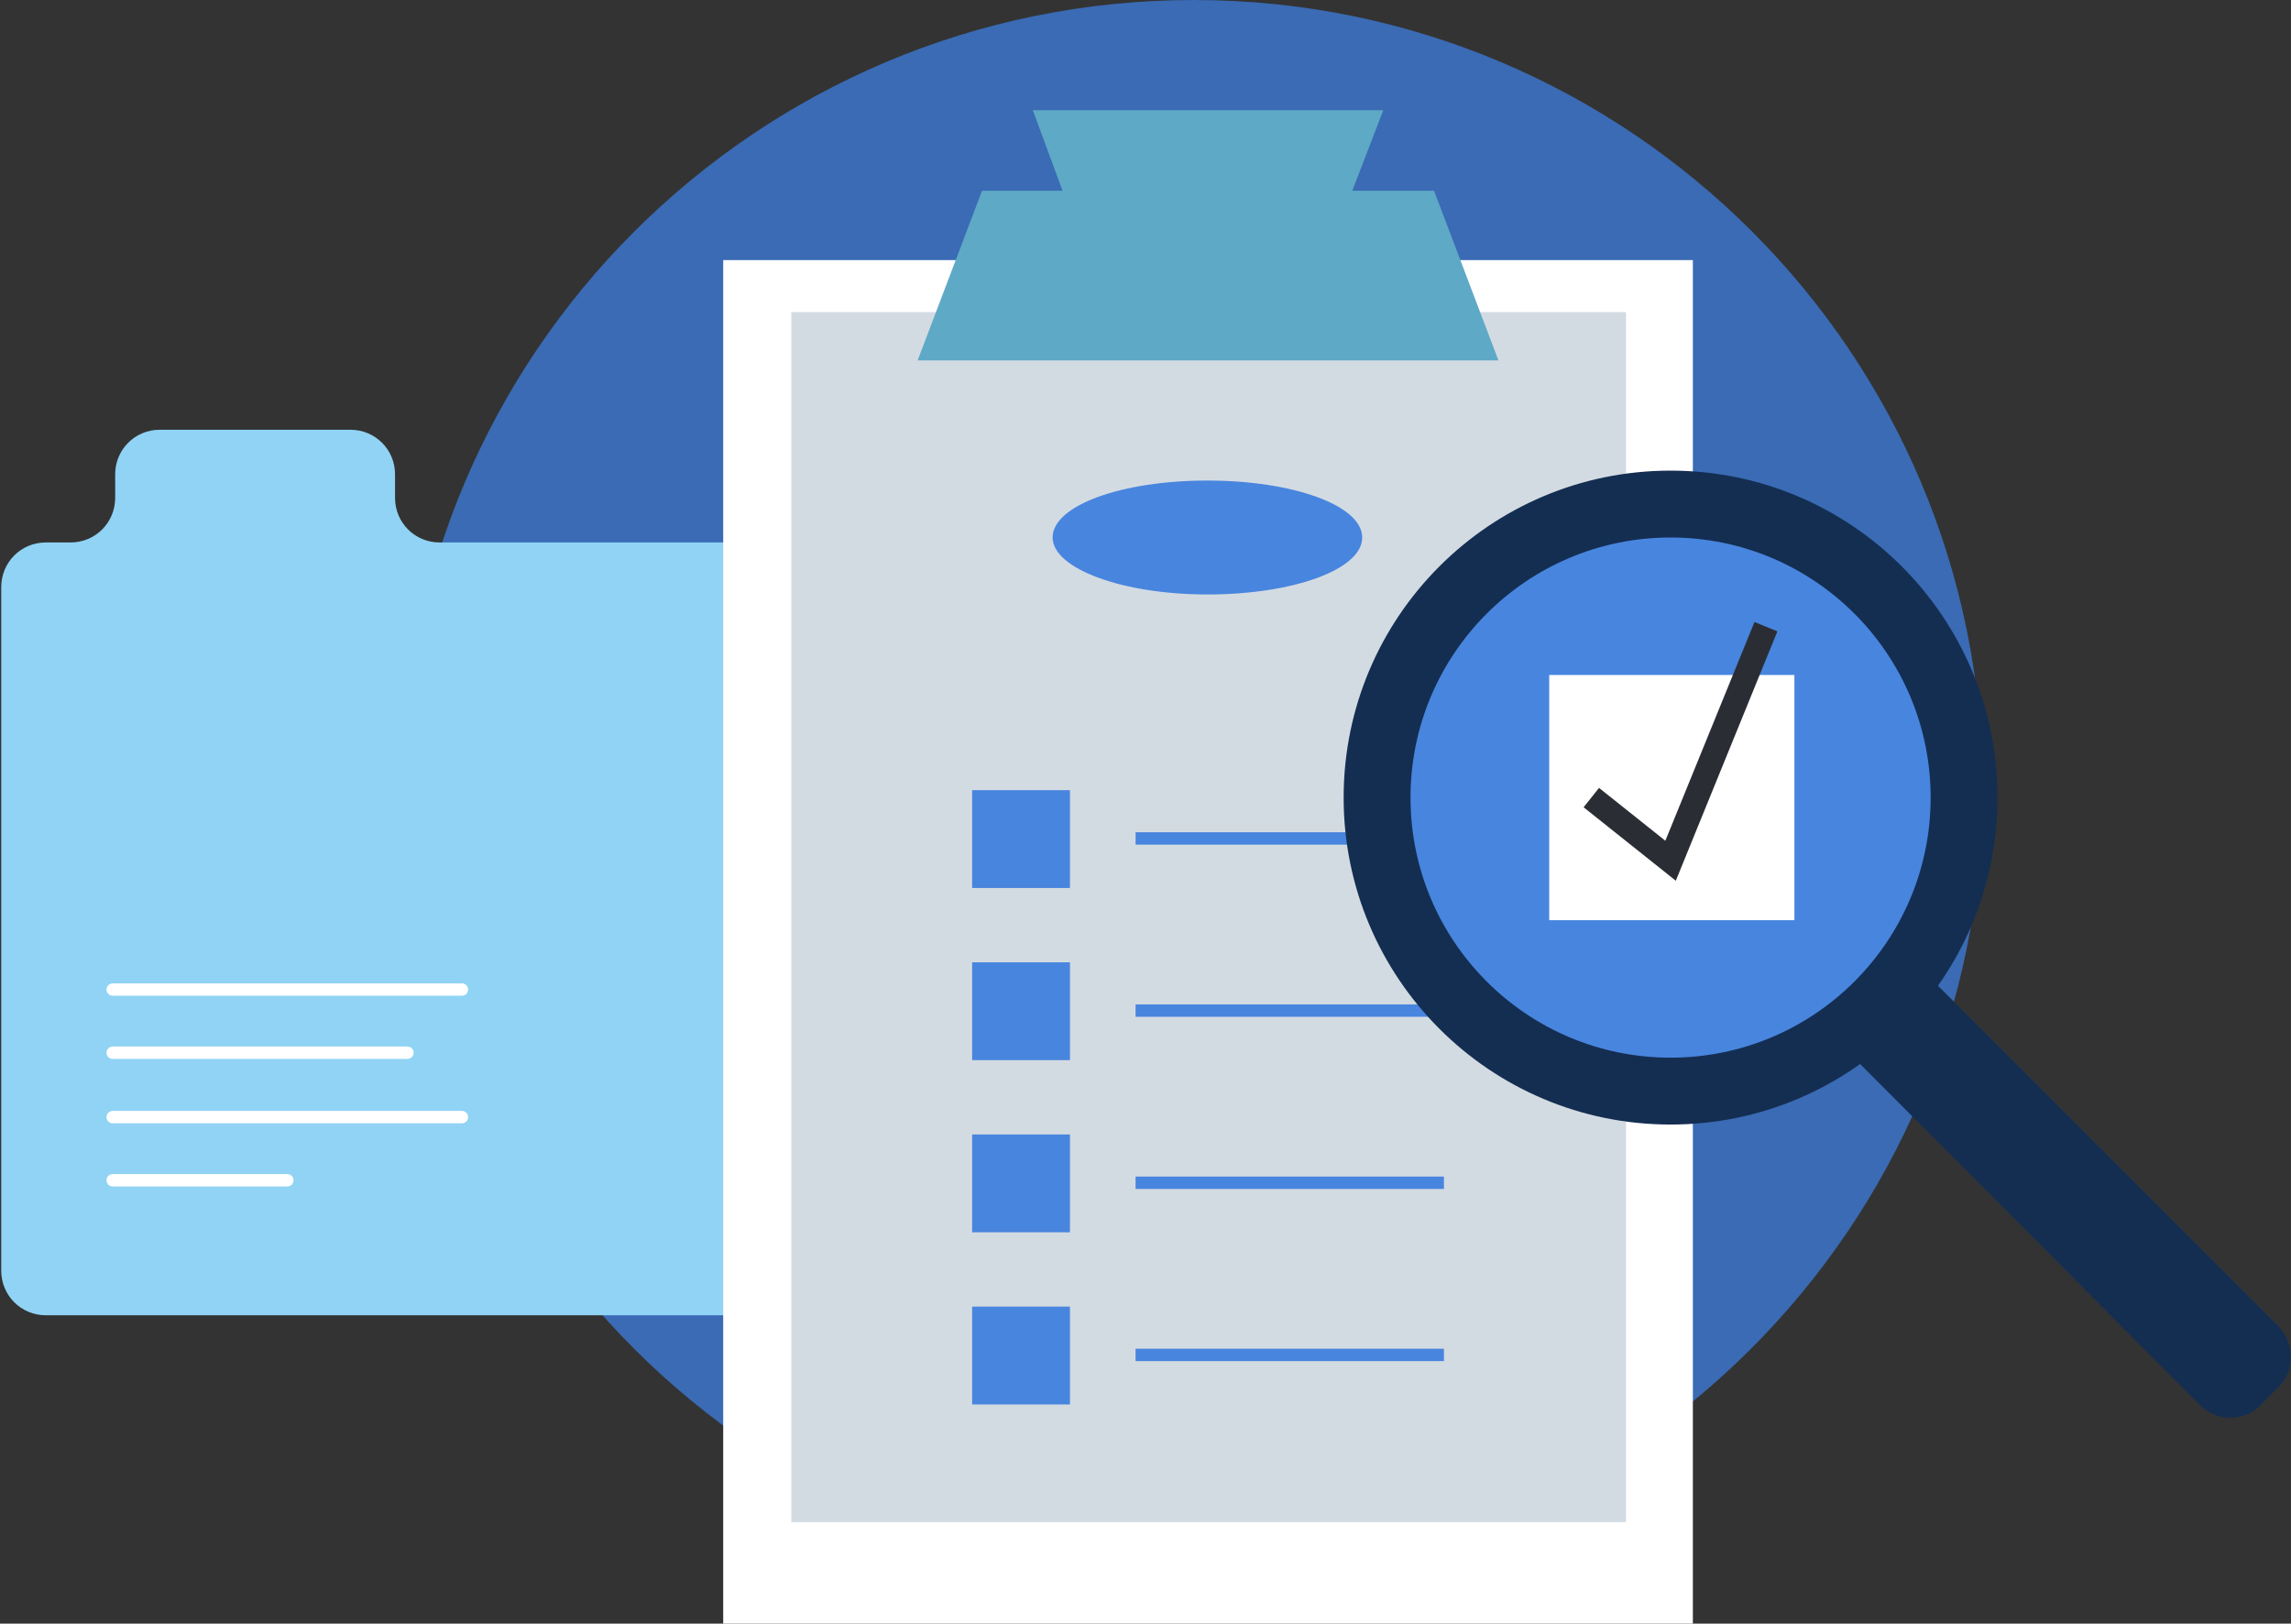 <?xml version="1.0" encoding="utf-8"?>
<!-- Generator: Adobe Illustrator 19.1.0, SVG Export Plug-In . SVG Version: 6.00 Build 0)  -->
<svg version="1.1" xmlns="http://www.w3.org/2000/svg" xmlns:xlink="http://www.w3.org/1999/xlink" x="0px" y="0px"
	 viewBox="0 0 185 131.1" style="enable-background:new 0 0 185 131.1;" xml:space="preserve">
<rect x="0" y="0" width="185" height="131.1" fill="#333333" stroke="none"/>
<g id="Grid">
</g>
<g id="Layer_3" style="display:none;">
</g>
<g id="Layer_2">
	<g>
		<path style="fill:#3A6BB4;" d="M96.4,0C61.1,0,32.5,28.6,32.5,63.8c0,35.2,28.6,63.8,63.8,63.8c35.2,0,63.8-28.6,63.8-63.8
			C160.2,28.6,131.6,0,96.4,0z"/>
		<path style="fill:#90D3F5;" d="M31.9,40.2v-1.9c0-2-1.6-3.6-3.6-3.6H12.9c-2,0-3.6,1.6-3.6,3.6v1.9c0,2-1.6,3.6-3.6,3.6h-2
			c-2,0-3.6,1.6-3.6,3.6v55.2c0,2,1.6,3.6,3.6,3.6h84c2,0,3.6-1.6,3.6-3.6V47.4c0-2-1.6-3.6-3.6-3.6H35.5
			C33.5,43.8,31.9,42.2,31.9,40.2z"/>
		<rect x="58.4" y="21" style="fill:#FFFFFF;" width="78.3" height="110.1"/>
		<rect x="63.9" y="25.2" style="fill:#D3DBE2;" width="67.4" height="97.7"/>
		<polygon style="fill:#5EA9C6;" points="115.8,15.4 109.2,15.4 111.7,8.9 83.4,8.9 85.8,15.4 79.3,15.4 74.1,29.1 121,29.1 		"/>
		<g>
			<rect x="78.5" y="63.8" style="fill:#4885DE;" width="7.9" height="7.9"/>
			<line style="fill:none;stroke:#4885DE;stroke-miterlimit:10;" x1="91.7" y1="67.7" x2="116.6" y2="67.7"/>
		</g>
		<g>
			<rect x="78.5" y="77.7" style="fill:#4885DE;" width="7.9" height="7.9"/>
			<line style="fill:none;stroke:#4885DE;stroke-miterlimit:10;" x1="91.7" y1="81.6" x2="116.6" y2="81.6"/>
		</g>
		<g>
			<rect x="78.5" y="91.6" style="fill:#4885DE;" width="7.9" height="7.9"/>
			<line style="fill:none;stroke:#4885DE;stroke-miterlimit:10;" x1="91.7" y1="95.5" x2="116.6" y2="95.5"/>
		</g>
		<g>
			<rect x="78.5" y="105.5" style="fill:#4885DE;" width="7.9" height="7.9"/>
			<line style="fill:none;stroke:#4885DE;stroke-miterlimit:10;" x1="91.7" y1="109.4" x2="116.6" y2="109.4"/>
		</g>
		<path style="fill:#142E52;" d="M184,112l-1.5,1.5c-1.3,1.3-3.5,1.3-4.8,0L149,84.7c-1.3-1.3-1.3-3.5,0-4.8l1.5-1.5
			c1.3-1.3,3.5-1.3,4.8,0l28.8,28.8C185.3,108.6,185.3,110.7,184,112z"/>
		<circle style="fill:#142E52;" cx="134.9" cy="64.4" r="26.4"/>
		<circle style="fill:#4885DE;" cx="134.9" cy="64.4" r="21"/>
		<rect x="125.1" y="54.5" style="fill:#FFFFFF;" width="19.8" height="19.8"/>
		<polyline style="fill:none;stroke:#2A2E34;stroke-width:2;stroke-miterlimit:10;" points="128.5,64.4 134.9,69.5 142.6,50.6 		"/>
		
			<line style="fill:none;stroke:#FFFFFF;stroke-linecap:round;stroke-linejoin:round;stroke-miterlimit:10;" x1="9.1" y1="79.9" x2="37.3" y2="79.9"/>
		
			<line style="fill:none;stroke:#FFFFFF;stroke-linecap:round;stroke-linejoin:round;stroke-miterlimit:10;" x1="9.1" y1="85" x2="32.9" y2="85"/>
		
			<line style="fill:none;stroke:#FFFFFF;stroke-linecap:round;stroke-linejoin:round;stroke-miterlimit:10;" x1="9.1" y1="90.2" x2="37.3" y2="90.2"/>
		
			<line style="fill:none;stroke:#FFFFFF;stroke-linecap:round;stroke-linejoin:round;stroke-miterlimit:10;" x1="9.1" y1="95.3" x2="23.2" y2="95.3"/>
		<path style="fill:#4885DE;" d="M97.5,38.8c-6.9,0-12.5,2-12.5,4.6c0,2.5,5.6,4.6,12.5,4.6c6.9,0,12.5-2,12.5-4.6
			C110,40.8,104.4,38.8,97.5,38.8z"/>
	</g>
</g>
</svg>
